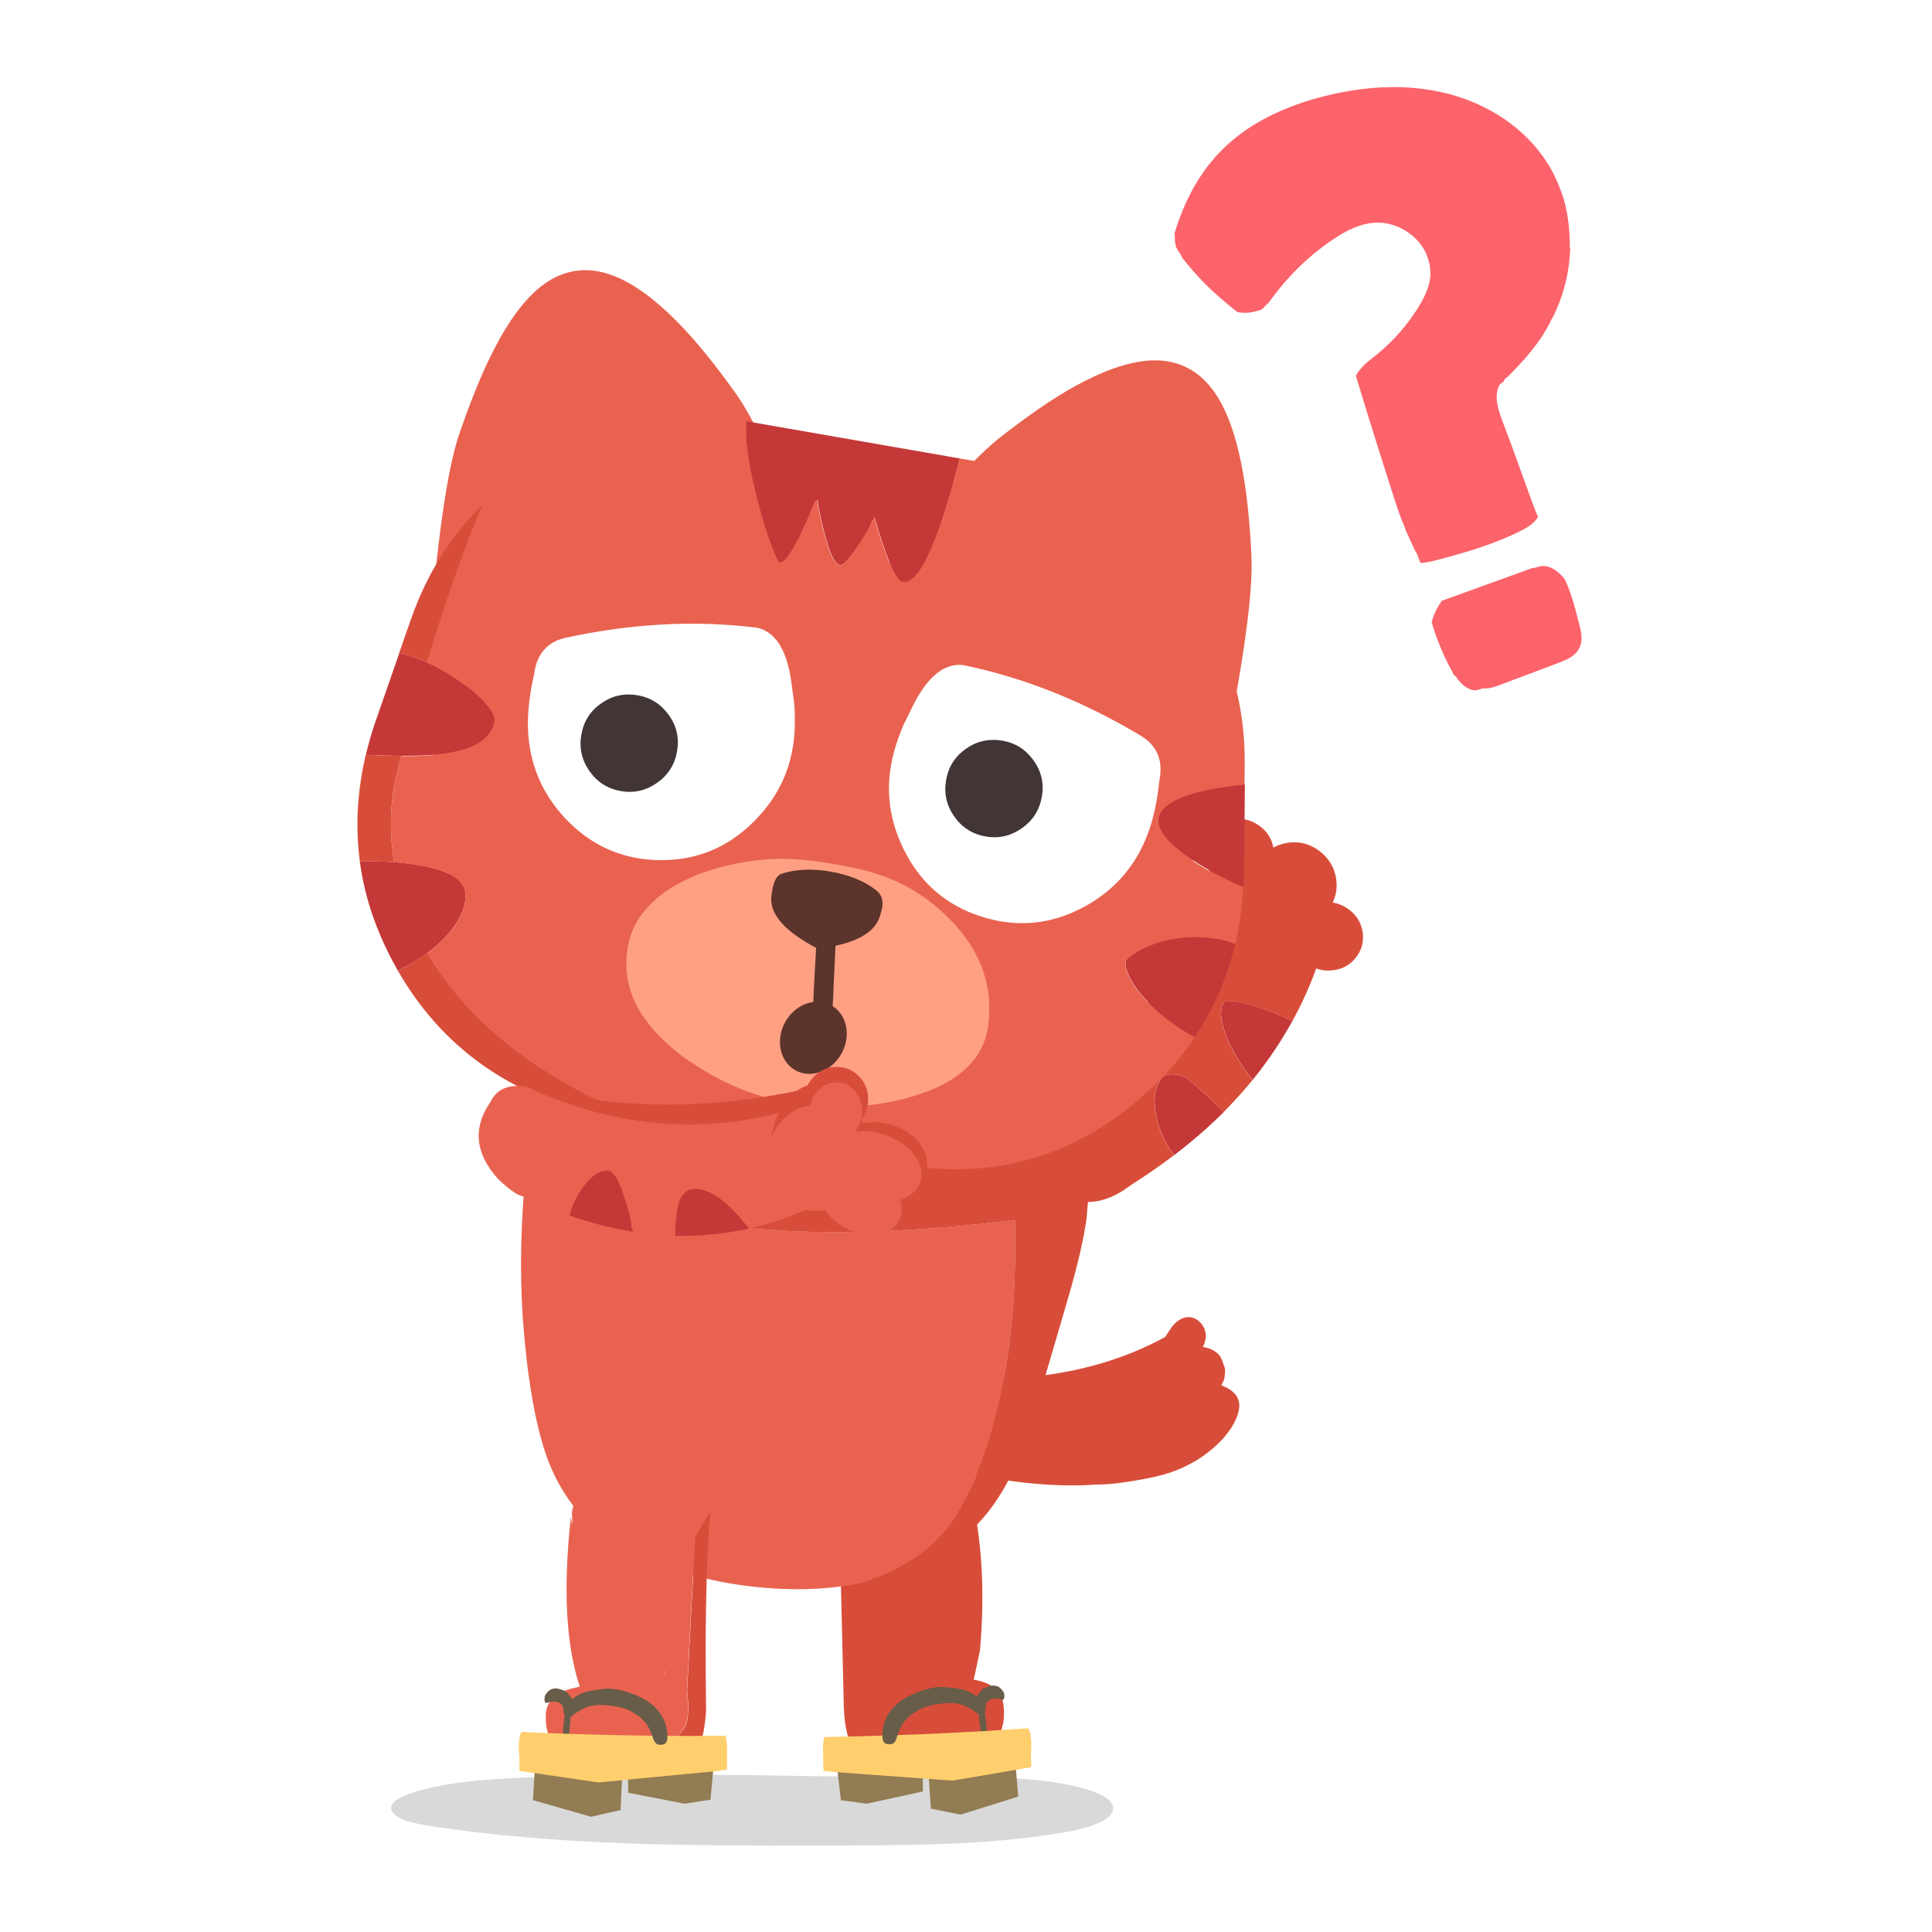 <svg fill="none" height="200" viewBox="0 0 200 200" width="200" xmlns="http://www.w3.org/2000/svg" xmlns:xlink="http://www.w3.org/1999/xlink"><clipPath id="a"><path d="m37 9h126.75v182.05h-126.75z"/></clipPath><path d="m0 0h200v200h-200z" fill="#fff"/><g clip-path="url(#a)"><path d="m42.46 185.66c-1.2.41-1.85.86-1.96 1.33-.07.26.02.51.28.77.23.24.56.44 1 .62.6.24 1.55.46 2.84.66 6 .93 12.9 1.53 20.71 1.8 4.76.17 11.81.24 21.15.21 5.32-.01 9.35-.08 12.09-.2 4.46-.2 8.37-.6 11.75-1.19 1.39-.24 2.5-.55 3.34-.92 1.07-.46 1.59-.98 1.58-1.56-.01-.49-.43-.95-1.26-1.37-.68-.35-1.56-.64-2.65-.89-1.58-.36-3.23-.61-4.96-.74-.82-.06-1.75-.1-2.81-.12-.52-.01-1.46-.02-2.83-.03-5.14-.01-12.88-.1-23.2-.27-9.21-.09-16.93 0-23.16.25-2.56.11-4.63.26-6.22.45-2.25.27-4.15.67-5.71 1.21z" fill="#000" fill-opacity=".15"/><path d="m122.89 136.35c.13-.02.27-.01.4.02.34.06.65.22.92.48.25.25.43.54.53.87.09.3.11.62.04.95-.04.26-.12.51-.26.76.22.04.43.09.62.16.46.15.82.39 1.08.7.17.22.31.51.4.86.1.19.16.39.19.59.02.17.01.36-.02.55 0 .14-.02.27-.05.4-.05.22-.15.45-.31.68.06.04.13.08.2.13.32.11.6.27.86.47.38.3.63.65.74 1.05.01.05.02.11.04.16.06.39 0 .85-.18 1.37-.33.9-.91 1.78-1.74 2.65-.71.72-1.51 1.36-2.4 1.92-.92.56-1.9 1.02-2.95 1.36-.46.15-1.01.3-1.65.44-.54.12-1.13.23-1.79.34-1.35.24-2.49.37-3.4.41-.23 0-.48.01-.73.01-3.91.3-8.7-.15-14.37-1.35l-1.13-9.64c8.95.53 16.51-.9 22.68-4.28.04-.05.07-.1.1-.15.36-.55.57-.86.64-.95.26-.33.55-.58.87-.75.18-.1.37-.16.55-.19.05-.01.11-.02.16-.02z" fill="#d84d3a"/><path d="m131.35 104.65c.9.34 1.72.69 2.43 1.06-1.17 2.12-2.54 4.15-4.11 6.09-1.28-1.62-2.2-3.17-2.76-4.64-.61-1.61-.67-2.75-.17-3.43.12-.16.62-.15 1.53.02.94.18 1.97.48 3.09.9m-5.34 9.82c.23.23.45.45.66.65-1.56 1.56-3.27 3.04-5.13 4.46-.91-1.23-1.51-2.51-1.81-3.84-.4-1.76-.23-3.13.5-4.12.2-.28.58-.41 1.12-.41.59 0 1.12.17 1.6.52.77.56 1.78 1.48 3.06 2.74z" fill="#c53838"/><g fill="#d84d3a"><path d="m129.67 111.8c-.93 1.14-1.94 2.24-3 3.32-.21-.2-.42-.42-.66-.65-1.27-1.27-2.29-2.18-3.06-2.74-.48-.35-1.02-.53-1.6-.52-.54 0-.92.14-1.12.41-.73.99-.9 2.37-.5 4.12.3 1.33.9 2.61 1.81 3.84-1.83 1.39-3.8 2.72-5.92 3.98l-8.55-5.03c6.53-7.07 11.21-13.31 14.05-18.72 2.84-5.41 4.46-8.2 4.86-8.37 2.23.35 4.31 1.24 6.25 2.67 1.78 1.31 3.27 2.94 4.46 4.88-.76 2.34-1.73 4.58-2.91 6.73-.72-.37-1.53-.72-2.43-1.06-1.12-.41-2.15-.71-3.09-.9-.9-.17-1.41-.18-1.53-.02-.5.68-.44 1.82.17 3.43.56 1.47 1.48 3.02 2.76 4.64z"/><path d="m114 124.26c-1.45.34-2.64.17-3.58-.52s-1.88-1.63-2.83-2.83-1.07-2.24-.35-3.13c.71-.89 1.91-1.29 3.59-1.22 1.69.07 3.02.46 3.99 1.18.97.71 2.14 1.17 3.52 1.38 1.37.2 1.36 1.02-.06 2.45-1.41 1.44-2.84 2.33-4.29 2.68z"/><path d="m138.32 90.97c.17 1.2-.11 2.28-.84 3.24-.71.94-1.66 1.49-2.85 1.65-1.18.17-2.25-.1-3.22-.81s-1.52-1.64-1.73-2.82c-.2-1.18.04-2.25.72-3.22.7-.98 1.65-1.56 2.86-1.76 1.21-.18 2.31.09 3.28.81 1 .74 1.59 1.71 1.78 2.91z"/><path d="m132.61 101.36c-1.7 0-3.33-.56-4.86-1.69-1.52-1.12-2.54-2.5-3.06-4.13-.51-1.63-.37-3.02.45-4.19.83-1.19 2.12-1.8 3.85-1.84 1.75 0 3.4.56 4.97 1.71 1.6 1.18 2.65 2.59 3.15 4.25.46 1.65.25 3.05-.63 4.2-.87 1.13-2.15 1.69-3.86 1.68z"/><path d="m139.61 94.13c.82.6 1.3 1.39 1.45 2.36.14.98-.09 1.85-.69 2.62-.59.77-1.38 1.21-2.37 1.33-.97.13-1.86-.1-2.66-.69-.8-.58-1.27-1.35-1.43-2.31-.17-.97.04-1.84.61-2.62.59-.78 1.38-1.25 2.37-1.39 1-.13 1.9.1 2.72.7z"/><path d="m131.84 87.86c.14.98-.09 1.85-.69 2.62-.59.77-1.38 1.21-2.37 1.33-.97.13-1.86-.1-2.66-.69-.8-.58-1.27-1.35-1.43-2.31-.17-.97.04-1.84.61-2.62.59-.78 1.38-1.25 2.37-1.39 1-.13 1.9.1 2.72.7s1.3 1.39 1.45 2.36z"/><path d="m100.41 154.11c-.39-2.62-2.49-3.88-6.32-3.8-5.31.16-7.7 2.74-7.18 7.74l.43 18.16v.11.23c.05 1.34.2 2.42.46 3.25.26.82 1.47 1.24 3.64 1.28 1.58.03 3.46.03 5.64 0h.1c.69 0 1.3 0 1.82-.01 2.26-.03 3.68-.44 4.25-1.24.14-.19.26-.39.36-.63.3-.72.39-1.63.27-2.7-.16-1.44-1.18-2.31-3.08-2.62l.64-2.99c.55-6.1.21-11.7-1.02-16.8z"/></g><path d="m54.49 120.61c1.54.85 3.33 1.68 5.37 2.48 4.74 1.82 10.02 3.09 15.84 3.83 8.12 1.01 17.91.79 29.37-.65.15 5.7-.19 10.94-1.02 15.72-.93 5.49-2.46 10.2-4.59 14.13-1.19 2.21-2.96 4.04-5.31 5.5-1.43.9-3.06 1.64-4.88 2.23-.78.17-1.58.3-2.4.4-2.14.27-4.37.33-6.69.19-1.16-.07-2.32-.19-3.5-.35-.54-.08-1.09-.17-1.65-.27-.43-.08-.88-.17-1.33-.27-2.53-.55-4.83-1.28-6.91-2.2-2.34-1.04-4.29-2.27-5.84-3.71-1.74-1.65-3.1-3.7-4.1-6.16-.79-2-1.43-4.6-1.93-7.79-.08-.58-.16-1.14-.25-1.69-.24-1.95-.43-3.84-.56-5.69-.32-4.92-.2-10.15.38-15.69z" fill="#e96250"/><path d="m57.02 106.77c.59-1.72 1.32-3.14 2.17-4.26 1.61-2.05 3.88-3.39 6.8-4.02 2.13-.46 4.94-.59 8.44-.37 2.37.12 4.58.3 6.62.54 1.16.12 2.27.27 3.33.43 2.03.29 3.88.63 5.57 1.03.12.02.23.05.34.08.57.13 1.11.27 1.64.43 2.21.59 4.26 1.31 6.13 2.16 3.33 1.46 6.12 3.31 8.37 5.55 1.88 1.85 3.35 3.92 4.42 6.21.65 1.24 1.13 2.56 1.46 3.95.45 1.95.53 4.19.24 6.73-.03.62-.11 1.28-.24 1.96-.06.39-.14.82-.24 1.29-.35 1.73-.92 3.96-1.73 6.69l-2.67 9.1c-.08.29-.16.58-.25.85-.15.5-.3.98-.44 1.45-.27.84-.54 1.62-.8 2.35-.56 1.59-1.09 2.9-1.6 3.92-.23.49-.48.96-.75 1.41-1.19 2.03-2.64 3.73-4.34 5.1-1 .79-2.12 1.5-3.35 2.13-.8.42-1.67.81-2.61 1.15-.66.25-1.34.48-2.05.68-.72.21-1.45.39-2.22.55 1.82-.59 3.45-1.33 4.88-2.23 2.35-1.46 4.12-3.29 5.31-5.5 2.12-3.93 3.65-8.64 4.59-14.13.83-4.78 1.17-10.03 1.02-15.72-11.46 1.44-21.25 1.66-29.37.65-5.82-.74-11.1-2.01-15.84-3.83-2.04-.8-3.83-1.63-5.37-2.48.36-3 .84-6.1 1.43-9.31.35-1.87.72-3.38 1.1-4.53z" fill="#d84d3a"/><path d="m95.52 180.77-8.96 1.37.49 4.22 2.67.36 5.82-1.27-.03-4.67z" fill="#927c53"/><path d="m105.04 181.55-8.96 1.38.28 4.32h.1l2.98.6 5.97-1.87-.38-4.43z" fill="#927c53"/><path d="m101.38 176.68s-.01.01-.03.03c-.02.49-.02.87 0 1.12 0 .14.03.36.08.64.03.22.08.65.15 1.28h.04c.09.06.19.08.29.06.12-.03.19-.1.23-.2.01-.04.01-.1.01-.19-.01-.47-.03-.83-.05-1.06l-.1-.68c-.02-.26-.04-.44-.06-.52l-.08-.36c-.03-.1-.07-.16-.12-.19s-.11-.04-.18-.03c-.06.02-.12.05-.18.1z" fill="#685d48"/><path d="m106.68 182.94s.03-.03.05-.04c.02-.07.03-.14.04-.21-.06-.39-.07-.87-.03-1.42.07-1.12-.03-1.9-.29-2.36-2.7.19-5.39.35-8.09.48-4.27.21-8.55.35-12.82.42-.06 0-.12 0-.18 0-.01.02-.02.05-.03.08-.08.24-.12.63-.13 1.2l.03 1.74c0 .19.01.36.05.51.11 0 .25 0 .42.02s.34.05.52.07l12.39.9 8.07-1.38z" fill="#ffcf6d"/><path d="m98.41 174.71c-.46-.06-.85-.08-1.18-.07-.14 0-.26.01-.37.03-.34.03-.77.13-1.28.3-.25.08-.49.16-.72.26-.53.2-.99.43-1.37.68-.67.44-1.19.97-1.56 1.58-.35.6-.54 1.25-.58 1.96v.3c0 .31.07.52.19.64.08.09.23.15.43.18h.08c.2 0 .36-.04.47-.13.13-.1.25-.32.34-.65.26-.77.5-1.28.72-1.53s.37-.42.45-.51.41-.32.98-.68 1.43-.61 2.59-.73c1.06-.12 1.94.03 2.63.43.33.2.53.31.6.34.26.1.48.08.66-.06.06-.05.12-.14.18-.26.01-.1.01-.25 0-.44l-.04-.2c-.02-.05-.06-.12-.12-.21-.05-.07-.1-.14-.16-.21-.03-.02-.05-.03-.09-.05-.08-.05-.17-.09-.25-.13-.32-.26-.73-.46-1.22-.61-.35-.1-.81-.18-1.38-.24z" fill="#685d48"/><path d="m103.98 175.71c0-.15-.02-.29-.04-.43v-.02c-.15-.26-.3-.45-.48-.58-.13-.09-.25-.14-.34-.15-.05-.02-.09-.03-.14-.03-.05-.02-.09-.02-.13-.01-.03 0-.05 0-.07 0h-.04c-.14 0-.31.04-.49.12-.32.09-.55.23-.68.4-.06.04-.1.09-.14.17-.03.01-.05.03-.05.05-.15.15-.27.39-.39.7-.05.08-.07.16-.07.24-.04.06-.06.16-.07.28-.02.1-.03.2-.03.28-.01.05 0 .1 0 .14l.04.26c.16.15.25.23.27.24.02 0 .05.02.08.04.03.03.09.04.18.05.09 0 .16.01.21 0 .05-.02.11-.06.17-.11l.18-.18s.03-.06.07-.09c0-.03 0-.07 0-.09 0-.07 0-.15.02-.23 0-.19.03-.34.08-.46 0 0 0 0 0-.02 0 0 .01-.01.02-.02.02-.03.04-.06.07-.09.04-.05.08-.09.13-.13l.08-.05c.05-.03.11-.05.16-.07.03-.01.06-.03.09-.04h.06c.21-.06.43-.06.66-.02.17.05.31.09.4.1h.03.02l.09-.09c0-.06 0-.12.02-.16z" fill="#685d48"/><path d="m71.95 159.08 1.56-2.59c-.29 3.93-.45 8.58-.46 13.95 0 2.03.01 4.15.04 6.36v.1.22c-.08 1.28-.25 2.32-.51 3.1-.25.73-1.31 1.15-3.19 1.25l-.49-.04v.07c-1.7.07-3.84.13-6.41.15-2.62.02-4.29-.33-5.01-1.05-.17-.17-.32-.36-.45-.57.09.01.17.03.24.05.46.1 1.08.21 1.86.33.37.08 1.08.16 2.14.24 1.07.09 1.9.13 2.5.13 2.32 0 3.91-.1 4.77-.31.08-.02.16-.04.23-.06.05-.02.09-.03.13-.04v-.03c1.49-.54 2.27-1.5 2.32-2.87 0-.21.02-.41.03-.57 0-.38 0-.63-.02-.75-.01-.17-.05-.53-.1-1.08l.83-15.99z" fill="#d84d3a"/><path d="m59.12 157.11c.13 1.06.16.85.09-.62.62-3.24 2.9-4.81 6.84-4.73 4.22.09 6.7 1.67 7.45 4.73l-1.56 2.59-.83 15.99c.06.56.09.92.1 1.08 0 .12.01.37.02.75-.01.17-.02.36-.03.57-.06 1.37-.83 2.33-2.32 2.87v.03s-.08.03-.13.04c-.07.02-.15.04-.23.06-.86.21-2.45.31-4.77.31-.6 0-1.44-.04-2.5-.13-1.06-.08-1.77-.16-2.14-.24-.78-.12-1.4-.23-1.86-.33-.07-.02-.15-.04-.24-.05-.3-.53-.47-1.15-.51-1.88 0-.22 0-.45 0-.69.09-1.4 1.07-2.31 2.92-2.72.2-.04.4-.09.6-.14-1.43-4.29-1.74-10.13-.93-17.5m9.79 15.89h-.03v.49z" fill="#e96250"/><path d="m64.95 180.91 8.99 1.16-.39 4.23-2.66.42-5.85-1.13-.09-4.67z" fill="#927c53"/><path d="m55.44 181.91 8.99 1.17-.18 4.32h-.1l-2.97.67-6.01-1.72.27-4.43z" fill="#927c53"/><path d="m58.99 176.95s.01.01.03.03c.03.49.04.87.03 1.12 0 .14-.03.36-.06.64-.02.22-.06.65-.12 1.29h-.04c-.09.06-.19.09-.29.07-.12-.03-.2-.09-.23-.2-.01-.04-.02-.1-.02-.19 0-.47 0-.83.03-1.06l.09-.68c.01-.26.03-.44.05-.52l.07-.36c.02-.1.06-.16.12-.2.05-.03.11-.05.18-.03.06.02.12.05.18.09z" fill="#685d48"/><path d="m53.84 183.33s-.03-.03-.05-.04c-.02-.07-.03-.14-.04-.21.05-.39.05-.87 0-1.42-.1-1.11-.02-1.9.23-2.37 2.7.13 5.4.22 8.1.29 4.28.11 8.55.15 12.83.11h.18c.01.02.02.05.03.08.09.23.14.63.15 1.19v1.74c.01.19 0 .36-.03.51-.11 0-.25 0-.42.03s-.34.06-.51.09l-12.37 1.19z" fill="#ffcf6d"/><path d="m61.91 174.91c.46-.07.85-.1 1.17-.09.14 0 .26 0 .37.02.34.02.77.11 1.29.27.25.07.5.15.73.24.53.19 1 .41 1.39.65.68.42 1.22.94 1.6 1.54.36.59.57 1.24.63 1.95v.3c0 .31-.05.52-.17.64-.08.1-.23.16-.43.19-.03 0-.05 0-.08 0-.2 0-.36-.03-.47-.12-.14-.1-.26-.31-.36-.64-.27-.76-.53-1.26-.75-1.51-.23-.24-.38-.41-.46-.5s-.42-.31-.99-.66c-.58-.35-1.45-.57-2.61-.67-1.06-.09-1.94.07-2.62.49-.33.21-.52.32-.59.35-.26.1-.48.09-.66-.04-.06-.05-.13-.13-.19-.26-.02-.1-.02-.25 0-.44l.03-.2c.02-.05.05-.12.11-.21.04-.07.1-.14.15-.21.03-.02.05-.03.09-.05.08-.05.17-.09.25-.14.32-.27.72-.48 1.21-.63.34-.11.8-.2 1.37-.27z" fill="#685d48"/><path d="m56.36 176.04c0-.15.02-.29.03-.43v-.02c.14-.26.29-.46.46-.59.13-.09.24-.15.33-.16.05-.02.09-.03.14-.03.05-.02.09-.02.13-.02h.07.04c.14 0 .31.03.5.1.33.09.55.21.69.39.06.03.11.09.15.17.03.01.05.03.05.05.15.15.28.38.4.69.05.08.08.16.08.24.04.06.07.15.08.27.02.1.03.19.03.27.01.05.01.1 0 .14l-.03.27c-.16.16-.25.24-.27.25-.02 0-.05.02-.08.04-.03.03-.09.04-.18.05s-.16.01-.21 0c-.05-.02-.11-.06-.17-.1l-.18-.17s-.03-.06-.07-.09c0-.03 0-.07 0-.09 0-.07-.01-.15-.03-.23 0-.19-.04-.34-.09-.45 0 0 0 0 0-.02 0 0-.01-.01-.02-.02-.02-.03-.04-.06-.07-.09-.04-.05-.08-.09-.14-.13l-.09-.05c-.06-.03-.11-.05-.16-.07-.03-.01-.06-.03-.09-.03-.02 0-.04 0-.06 0-.21-.05-.43-.05-.66 0-.17.06-.3.09-.39.11-.01 0-.02 0-.03 0 0 0-.01 0-.02 0l-.09-.09c0-.06 0-.12-.03-.16z" fill="#685d48"/><path d="m103.26 45.5c3-2.38 5.67-4.22 8.02-5.52 2.85-1.57 5.33-2.45 7.45-2.64 1.48-.13 2.8.08 3.96.63.91.42 1.72 1.04 2.43 1.86.2.23.39.48.58.74 1.22 1.74 2.15 4.2 2.79 7.39.53 2.65.89 5.88 1.06 9.71.17 3.82-.86 11.18-3.1 22.08s-6.37 16.5-12.4 16.8l-36.38-5.52c2.56-12.1 6.71-22.11 12.47-30.05 5.75-7.93 10.13-13.09 13.13-15.48z" fill="#e96250"/><path d="m76.12 40.67c-2.22-3.12-4.28-5.63-6.17-7.52-2.3-2.3-4.44-3.83-6.43-4.6-1.39-.54-2.71-.7-3.98-.5-.99.15-1.94.52-2.85 1.11-.25.17-.51.35-.76.55-1.65 1.33-3.23 3.44-4.72 6.32-1.25 2.4-2.48 5.41-3.71 9.03-1.22 3.63-2.27 10.99-3.14 22.08s1.55 17.62 7.26 19.58l36.48 4.78c.9-12.33-.32-23.11-3.65-32.33s-6.1-15.39-8.33-18.51z" fill="#e96250"/><path d="m127.88 97.68c-.65-.24-1.19-.4-1.63-.48-2.51-.44-4.84-.25-7.01.57-.76.29-1.42.63-1.97 1.01-.46.32-.71.56-.74.72-.09.52.13 1.22.65 2.11.57.97 1.39 1.93 2.46 2.89 1.21 1.11 2.56 2.06 4.04 2.85 1.97-2.93 3.38-6.16 4.21-9.69m-34.44-37.41c1.35.24 2.89-2.48 4.61-8.14.43-1.41.87-2.96 1.31-4.65l-22.1-3.85c-.17 1.98.26 4.86 1.27 8.63.41 1.55.85 2.95 1.31 4.19.43 1.17.71 1.77.85 1.79.48.08 1.24-.95 2.28-3.09.52-1.08 1-2.16 1.43-3.27h.11c.07-.03.11-.08.12-.16.02.55.25 1.69.69 3.42.55 2.17 1.09 3.3 1.63 3.39.3.05.92-.59 1.84-1.94.9-1.31 1.39-2.2 1.47-2.69.08.01.15-.01.19-.09.03-.05.05-.14.07-.27.34 1.23.7 2.37 1.08 3.44.74 2.1 1.36 3.19 1.86 3.28m28.36 22.51c-1.13.55-1.76 1.2-1.89 1.93-.2 1.14.85 2.5 3.15 4.1 1.58 1.1 3.46 2.1 5.64 3.02.03-.58.05-1.17.06-1.76l.08-8.88c-3.17.31-5.51.84-7.04 1.58m-84.47 6.45s-.07 0-.11 0c.26 1.94.72 3.86 1.38 5.74.49 1.39 1.08 2.76 1.78 4.12.25.49.51.97.78 1.44.48-.24.95-.49 1.41-.76.6-.35 1.15-.71 1.66-1.09.84-.62 1.57-1.29 2.18-2.01.95-1.11 1.51-2.19 1.7-3.24.15-.88 0-1.57-.45-2.09-.68-.78-2.11-1.36-4.29-1.74-.8-.14-1.67-.24-2.58-.31-1.07-.07-2.23-.09-3.45-.06m13.84-14.49c.08-.44-.2-1.04-.82-1.78-.6-.71-1.43-1.45-2.49-2.2-1.23-.88-2.45-1.59-3.67-2.14-.96-.43-1.93-.76-2.89-.99l-2.36 6.79c-.37 1.04-.69 2.09-.95 3.13-.05.21-.11.42-.15.63.19 0 .37.02.54.02 1.14.05 2.18.08 3.13.08 1.07 0 2.01-.02 2.83-.07 4.2-.28 6.48-1.44 6.83-3.48z" fill="#c53838"/><path d="m42.6 99.73c-.46.27-.93.53-1.41.76 4.32 7.53 10.92 12.45 19.78 14.75 4.02 1.2 8.19 2.2 12.51 3.03-4.63-1.32-8.82-2.94-12.57-4.86-5.58-2.85-10.07-6.3-13.49-10.34-1.21-1.43-2.26-2.91-3.16-4.44-.51.38-1.07.75-1.66 1.09m-1.8-18.23c.13-.72.37-1.81.73-3.25-.95 0-1.99-.03-3.13-.08-.17 0-.35-.02-.54-.02-.54 2.34-.83 4.63-.86 6.9-.01 1.4.07 2.78.25 4.15h.11c1.23-.03 2.38 0 3.45.06-.21-1.22-.32-2.42-.34-3.61-.02-1.4.08-2.78.32-4.14m.53-13.91c.96.23 1.93.56 2.89.99.43-1.41.87-2.81 1.32-4.21 1.63-5.08 3.13-9.14 4.48-12.18-3.34 3.26-5.82 7.21-7.44 11.84z" fill="#d84d3a"/><path d="m103.29 48.15-3.93-.69c-.44 1.69-.88 3.23-1.31 4.65-1.72 5.66-3.25 8.37-4.61 8.14-.5-.09-1.11-1.18-1.86-3.28-.38-1.07-.74-2.22-1.08-3.44-.02.13-.05.22-.07.27-.04.07-.11.1-.19.09-.08.48-.57 1.38-1.47 2.69-.92 1.35-1.53 2-1.84 1.94-.54-.09-1.08-1.22-1.63-3.39-.44-1.73-.67-2.87-.69-3.42-.01.08-.05.13-.12.15h-.11c-.43 1.11-.91 2.2-1.43 3.28-1.04 2.15-1.8 3.18-2.28 3.09-.14-.02-.42-.62-.85-1.79-.46-1.24-.89-2.64-1.31-4.19-1.01-3.77-1.44-6.65-1.27-8.63l-.14-.02c-7.14-1.25-13.95-.04-20.41 3.63-2.52 1.43-4.75 3.09-6.69 4.98-1.35 3.04-2.84 7.11-4.48 12.18-.45 1.4-.89 2.8-1.32 4.21 1.22.55 2.44 1.26 3.67 2.14 1.06.75 1.89 1.49 2.49 2.2.63.74.9 1.33.82 1.78-.36 2.04-2.63 3.2-6.83 3.48-.82.06-1.77.08-2.83.07-.36 1.44-.61 2.53-.73 3.25-.24 1.36-.34 2.74-.32 4.14.02 1.19.13 2.4.34 3.61.92.07 1.78.17 2.58.31 2.18.38 3.61.96 4.29 1.74.45.51.6 1.21.45 2.09-.18 1.05-.75 2.13-1.7 3.24-.61.71-1.34 1.38-2.18 2.01.9 1.53 1.95 3.01 3.16 4.44 3.41 4.04 7.91 7.48 13.49 10.34 3.75 1.92 7.94 3.53 12.57 4.86 6.82 1.3 14.02 2.14 21.6 2.52 9.11 1.06 17.1-1.62 23.97-8.03 1.79-1.67 3.34-3.47 4.63-5.4-1.48-.8-2.82-1.75-4.04-2.85-1.06-.96-1.88-1.93-2.46-2.89-.52-.89-.74-1.59-.65-2.11.03-.16.27-.4.74-.72.55-.39 1.21-.72 1.97-1.01 2.17-.82 4.51-1.01 7.01-.57.44.08.98.24 1.63.48.33-1.41.57-2.87.72-4.38.04-.49.08-.99.1-1.49-2.18-.92-4.06-1.92-5.64-3.02-2.3-1.6-3.35-2.96-3.15-4.1.13-.74.76-1.38 1.89-1.93 1.53-.74 3.87-1.27 7.04-1.58l.02-2.09c.07-7.75-2.47-14.62-7.61-20.61-4.84-5.64-10.83-9.08-17.97-10.33z" fill="#e96250"/><path d="m72.59 90.4c-2.09.78-3.79 1.79-5.07 3.03-1.39 1.33-2.23 2.85-2.52 4.56-.36 2.08-.1 4.05.8 5.89.79 1.62 2.08 3.18 3.87 4.69.32.27.66.54 1.02.81.52.37 1.04.72 1.57 1.06 2.81 1.76 5.61 2.93 8.42 3.49.36.07.73.14 1.11.2 1.14.18 2.34.3 3.6.36 2.53.13 4.84-.02 6.93-.45 6.11-1.28 9.43-3.89 9.97-7.82.52-3.87-.6-7.33-3.35-10.4-2.67-3-5.98-4.95-9.94-5.84-1.19-.27-2.31-.48-3.37-.65-2.41-.39-4.49-.51-6.25-.37-2.48.2-4.75.69-6.79 1.45z" fill="#ffa083"/><path d="m82.14 72.23-.27-1.98c-.5-3.09-1.65-4.84-3.46-5.26-6.37-.81-13-.46-19.9 1.04-1.89.44-2.97 1.71-3.22 3.79-.4 1.71-.61 3.29-.64 4.76-.07 3.93 1.22 7.31 3.86 10.13 2.65 2.82 5.89 4.27 9.72 4.33 3.82.06 7.09-1.27 9.82-4.01 2.76-2.74 4.17-6.07 4.23-10 .02-1.27-.03-2.21-.15-2.81z" fill="#fff"/><path d="m93.79 74.51.89-1.79c1.46-2.76 3.12-4.06 4.97-3.88 6.29 1.28 12.46 3.73 18.52 7.37 1.65 1.03 2.26 2.57 1.84 4.62-.17 1.74-.48 3.31-.92 4.71-1.2 3.74-3.5 6.53-6.91 8.36s-6.94 2.15-10.6.98c-3.64-1.16-6.31-3.48-8.02-6.94-1.73-3.48-2-7.09-.8-10.83.39-1.21.74-2.08 1.04-2.61z" fill="#fff"/><path d="m69.24 74.03c-.81-1.14-1.89-1.83-3.25-2.06s-2.61.04-3.75.84c-1.14.79-1.82 1.87-2.06 3.24s.04 2.63.84 3.77 1.88 1.83 3.24 2.07 2.62-.05 3.76-.85 1.83-1.89 2.07-3.26-.04-2.61-.84-3.74z" fill="#413535"/><path d="m107 78.73c-.81-1.14-1.89-1.83-3.25-2.06s-2.61.04-3.75.84c-1.14.79-1.82 1.87-2.06 3.24s.04 2.63.84 3.77 1.88 1.83 3.24 2.07 2.62-.05 3.76-.85 1.83-1.89 2.07-3.26-.04-2.61-.84-3.74z" fill="#413535"/><path d="m87.127 109.968c1.658-1.983 1.672-4.702.032-6.073s-4.313-.874-5.971 1.109-1.672 4.702-.032 6.073c1.64 1.371 4.313.874 5.971-1.109z" fill="#ffa083"/><path d="m70.63 98.25c-.22 2.12.88 3.98 3.31 5.61 2.46 1.64 5.79 1.65 9.98.03 4.17 2.94 7.62 3.92 10.35 2.93 2.21-.8 3.45-2.02 3.71-3.64.06-.38.06-.79.01-1.21-.26-2.23-1.22-4.47-2.89-6.71-1.66-2.25-3.18-3.62-4.56-4.13-1.37-.51-2.61-.87-3.7-1.1-1.09-.22-2.57-.43-4.44-.64s-4.25.69-7.13 2.69c-2.87 2.01-4.42 4.06-4.63 6.16z" fill="#ffa083"/><path d="m86.28 102.41.3-6.4c-.03-.85-.07-1.35-.12-1.49-.5-1.44-1.03-1.46-1.59-.07-.13.13-.21.42-.23.87l-.39 7.01c-.51 11.63 1.63 9.79 2.04.09z" fill="#5c342b"/><path d="m87.144 109.008c1-1.871.491-4.092-1.136-4.961-1.627-.87-3.756-.058-4.756 1.812-1 1.871-.491 4.092 1.136 4.961s3.756.058 4.756-1.812z" fill="#5c342b"/><path d="m80.89 90.46c-.55.18-.89.95-1.04 2.33-.2 1.84 1.39 3.64 4.77 5.41 3.91-.44 6.09-1.64 6.54-3.61.37-1.08.23-1.88-.44-2.41-1.2-.96-2.78-1.61-4.73-1.95s-3.65-.26-5.1.23z" fill="#5c342b"/><path d="m84.33 121.52c-10.19 3.28-20.18 2.95-29.97-.99l.13-8.02c9.61 2.45 19.6 2.44 29.99-.03 1.92 3.34 1.87 6.36-.15 9.04z" fill="#d84d3a"/><path d="m54.59 120.59c-.95-.03-1.75-.45-2.42-1.26-.66-.8-.97-1.75-.96-2.84.02-1.09.37-2.03 1.05-2.81.69-.79 1.51-1.18 2.46-1.19.97 0 1.79.41 2.48 1.22.68.81 1.01 1.77.99 2.9s-.38 2.08-1.09 2.86c-.72.78-1.56 1.16-2.52 1.12z" fill="#d84d3a"/><path d="m60.09 123.25c-.55.84-.93 1.7-1.15 2.58 2.22.77 4.43 1.33 6.6 1.68 0-.02-.02-.04-.02-.06-.11-.28-.16-.5-.16-.66 0-.42-.24-1.39-.73-2.89-.59-1.81-1.16-2.71-1.71-2.72-.96-.02-1.9.68-2.82 2.08m17.43 3.92c-.08-.1-.15-.19-.23-.29-1.97-2.51-3.75-3.78-5.34-3.81-.76-.01-1.3.41-1.63 1.28-.27.74-.42 1.93-.45 3.57 2.58.06 5.13-.19 7.65-.75z" fill="#c53838"/><path d="m77.53 127.17c2.11-.47 4.19-1.16 6.25-2.08 1.44-3.49 1.92-7.27 1.44-11.32-10.25 3.88-20.47 3.47-30.66-1.23l-.56.22-.18 10.91c1.72.84 3.43 1.56 5.13 2.16.22-.88.6-1.74 1.15-2.58.92-1.4 1.86-2.1 2.82-2.08.55 0 1.13.92 1.71 2.72.5 1.51.74 2.47.73 2.89 0 .16.05.38.16.66 0 .02.02.04.02.06 1.46.23 2.9.37 4.33.41.03-1.64.18-2.83.45-3.57.32-.86.86-1.29 1.63-1.28 1.59.03 3.37 1.3 5.34 3.81.07.1.15.19.23.29z" fill="#e96250"/><path d="m95.79 119.47c-.4-1.13-1.23-2-2.5-2.63-1.24-.62-2.55-.81-3.94-.58-1.38.22-2.43.79-3.14 1.73s-.88 1.94-.53 3.06c.36 1.12 1.14 2 2.35 2.65 1.24.66 2.57.88 4 .68 1.42-.22 2.49-.8 3.22-1.75.74-.97.93-2.02.54-3.15z" fill="#d84d3a"/><path d="m81.14 123.43c.92 1.32 2.05 2.01 3.38 2.06 1.36.05 2.55-.56 3.56-1.85 1-1.3 1.51-2.88 1.54-4.72s-.43-3.48-1.39-4.8c-.97-1.29-2.13-1.94-3.49-1.94-1.33.01-2.48.66-3.45 1.95-.97 1.28-1.47 2.82-1.5 4.62s.42 3.34 1.35 4.66z" fill="#d84d3a"/><path d="m84.16 116.22c.63.67 1.4 1.02 2.31 1.03.92 0 1.72-.32 2.38-.98.66-.67 1-1.48 1.02-2.43s-.3-1.76-.94-2.42c-.65-.66-1.43-.99-2.35-.97-.91 0-1.69.35-2.34 1.02-.65.65-.98 1.45-.99 2.38s.29 1.72.91 2.37z" fill="#d84d3a"/><g fill="#e96250"><path d="m86.06 126.05c.87.86 1.9 1.42 3.08 1.66 1.2.26 2.21.12 3.03-.39.82-.53 1.21-1.3 1.17-2.3-.05-1.01-.53-1.95-1.42-2.84s-1.95-1.45-3.14-1.69c-1.21-.23-2.21-.08-3.01.47-.8.54-1.16 1.31-1.1 2.3.05.98.52 1.9 1.4 2.77z"/><path d="m80.83 123.63c.93 1.1 2.05 1.67 3.39 1.71 1.36.05 2.54-.46 3.55-1.51 1-1.06 1.51-2.35 1.53-3.86s-.44-2.86-1.4-3.94c-.97-1.06-2.14-1.6-3.5-1.6-1.33 0-2.48.53-3.44 1.59-.97 1.05-1.46 2.31-1.49 3.79s.43 2.74 1.36 3.82z"/><path d="m95.12 120.34c-.48-1.02-1.35-1.85-2.62-2.48-1.24-.62-2.51-.86-3.81-.74-1.3.11-2.25.56-2.85 1.34s-.67 1.66-.24 2.68c.44 1.01 1.27 1.84 2.48 2.48 1.24.65 2.54.93 3.88.83 1.33-.11 2.31-.56 2.91-1.36s.71-1.73.24-2.76z"/><path d="m88.4 117.26c.55-.6.83-1.33.84-2.18s-.24-1.58-.77-2.17-1.17-.88-1.92-.87c-.74.01-1.38.32-1.92.92-.52.59-.79 1.3-.81 2.14s.23 1.54.74 2.13c.52.6 1.15.91 1.89.92.75 0 1.41-.29 1.95-.89z"/><path d="m54.37 123.82c.47-.15 1.21-.92 2.23-2.31 1.01-1.4 1.53-3.08 1.57-5.05.02-1.38-1.16-2.69-3.55-3.94-1.9-.34-3.18.17-3.84 1.54-1.87 2.69-1.6 5.36.8 8.01 1.39 1.31 2.33 1.9 2.8 1.75z"/></g><path d="m148.22 64.45c.31 1.12.76 2.31 1.35 3.59.25.53.57 1.16.97 1.89.05.02.1.04.15.06.38.63.85 1.07 1.4 1.32.23.11.45.15.66.14.15 0 .32-.05.52-.12l.2-.07c.27.02.56 0 .87-.06.27-.06.65-.18 1.13-.37l5.77-2.17c.59-.22 1.05-.43 1.36-.62.45-.3.76-.65.94-1.05.15-.33.2-.71.17-1.16-.02-.29-.09-.68-.22-1.18-.31-1.21-.55-2.1-.74-2.69-.23-.75-.49-1.42-.78-2.02-.31-.37-.6-.65-.84-.83-.6-.45-1.2-.61-1.79-.46-.07.02-.18.05-.32.09-.13.04-.24.06-.33.06-.02 0-.04 0-.05 0l-9.32 3.37h-.04c-.12.16-.23.33-.35.51-.35.6-.6 1.19-.74 1.78m14.31-38.85c.02-1.78-.18-3.46-.63-5.03-.1-.29-.19-.56-.29-.83-.24-.67-.53-1.31-.85-1.94-1.04-1.93-2.48-3.6-4.32-5-1.77-1.33-3.77-2.32-5.98-2.96-4.1-1.16-8.6-1.11-13.5.15-1.33.33-2.56.74-3.71 1.21-2.88 1.16-5.24 2.72-7.08 4.68-2.01 2.13-3.53 4.87-4.54 8.23 0 .13 0 .28.02.43 0 .41.04.74.13.99 0 .03.01.06.03.09 0 .04.02.07.05.1.07.13.19.32.37.58.06.11.11.22.15.33 1.14 1.47 2.38 2.8 3.73 3.99.51.46 1.18 1.02 2 1.67.39.08.8.1 1.24.06.44-.06.88-.17 1.33-.34l.12-.11c.18-.24.36-.41.53-.53 1.91-2.68 4.13-4.87 6.66-6.57 1.34-.92 2.56-1.47 3.65-1.67 1.33-.25 2.6-.01 3.81.7 1.21.72 2.02 1.71 2.43 2.98.19.64.26 1.25.22 1.81-.08.88-.46 1.89-1.15 3.03-1.16 1.9-2.61 3.57-4.33 4.99-.45.35-.78.62-.99.8-.38.32-.67.62-.89.91-.14.17-.25.36-.35.55l.82 2.68c.81 2.64 1.43 4.62 1.85 5.93l1.07 3.37c.4 1.26.73 2.23.98 2.88.19.42.34.79.45 1.12v.03c.13.28.25.54.36.8l.55 1.19c.13.2.22.37.28.51.03.05.09.21.18.49.06.13.11.26.17.38.17-.02.36-.04.56-.07.38-.06.93-.19 1.64-.38 1.69-.46 3.06-.86 4.12-1.22 1.49-.51 2.81-1.05 3.97-1.63.66-.33 1.13-.64 1.42-.93.17-.17.31-.35.44-.54-.18-.39-.38-.89-.6-1.5-.32-.89-.8-2.22-1.45-4.01-.57-1.59-1.07-2.92-1.48-3.99-.32-.82-.52-1.43-.61-1.84-.17-.7-.19-1.33-.04-1.87.08-.27.17-.45.27-.55.09-.1.18-.16.29-.19.04-.08.08-.16.14-.25.01-.04.04-.08.07-.12.09-.07.18-.14.28-.2.32-.34.69-.72 1.1-1.14.95-1.03 1.72-1.98 2.32-2.85.46-.7.85-1.39 1.16-2.08.02-.03.04-.05.07-.07 1.12-2.25 1.73-4.65 1.81-7.21z" fill="#fc636a"/></g></svg>
